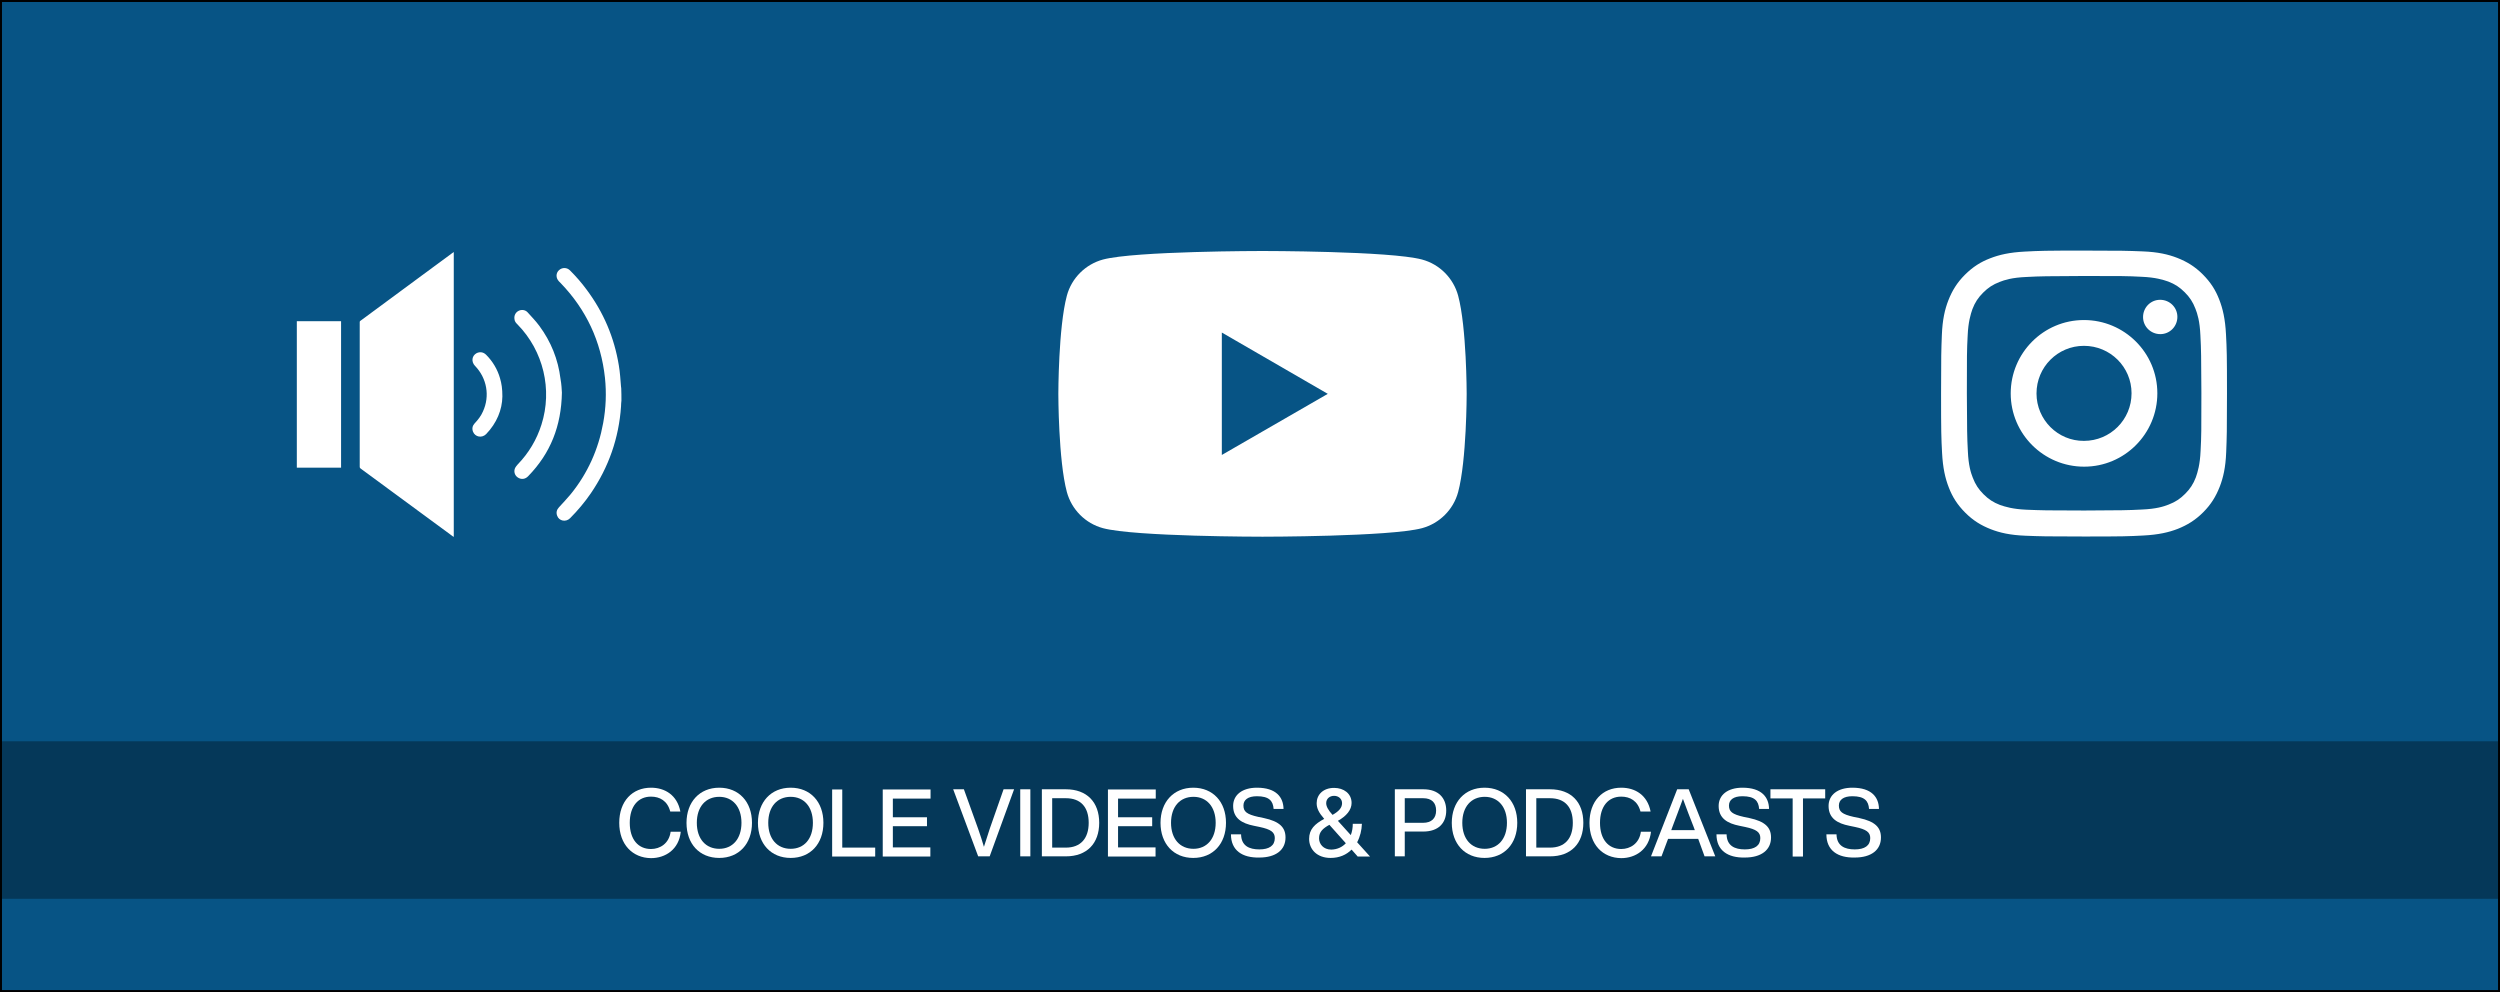 <?xml version="1.0" encoding="utf-8"?>
<!-- Generator: Adobe Illustrator 27.1.1, SVG Export Plug-In . SVG Version: 6.00 Build 0)  -->
<svg version="1.1" id="Ebene_1" xmlns="http://www.w3.org/2000/svg" xmlns:xlink="http://www.w3.org/1999/xlink" x="0px" y="0px"
	 viewBox="0 0 1260 500" style="enable-background:new 0 0 1260 500;" xml:space="preserve">
<rect x="0" y="0" width="1260" height="500" fill="#808080" stroke="none"/>
<style type="text/css">
	.st0{fill:#075485;}
	.st1{opacity:0.33;}
	.st2{fill:#FFFFFF;}
</style>
<g>
	<rect x="0.5" y="0.5" class="st0" width="1259" height="499"/>
	<path d="M1259,1v498H1V1H1259 M1260,0H0v500h1260V0L1260,0z"/>
</g>
<rect id="Hintergrund_Schrift" y="373.6" class="st1" width="1260" height="79.4"/>
<path class="st2" d="M734.9,149c-2.4-8.8-9.3-15.8-18.2-18.2c-16-4.3-80.4-4.3-80.4-4.3s-64.3,0-80.4,4.3
	c-8.8,2.4-15.8,9.3-18.2,18.2c-4.3,16-4.3,49.5-4.3,49.5s0,33.5,4.3,49.5c2.4,8.8,9.3,15.8,18.2,18.2c16,4.3,80.4,4.3,80.4,4.3
	s64.3,0,80.4-4.3c8.8-2.4,15.8-9.3,18.2-18.2c4.3-16,4.3-49.5,4.3-49.5S739.2,165,734.9,149z M615.8,229.3v-61.7l53.4,30.9
	L615.8,229.3z"/>
<g>
	<defs>
		<path id="SVGID_1_" d="M1020.5,126.8c-7.7,0.4-12.9,1.6-17.5,3.4c-4.7,1.8-8.7,4.3-12.7,8.3c-4,4-6.4,8-8.3,12.8
			c-1.8,4.6-3,9.8-3.3,17.5c-0.3,7.7-0.4,10.1-0.4,29.7c0,19.5,0.1,22,0.5,29.7c0.4,7.7,1.6,12.9,3.4,17.5c1.8,4.7,4.3,8.7,8.3,12.7
			c4,4,8,6.4,12.8,8.3c4.6,1.8,9.8,3,17.5,3.3c7.7,0.3,10.1,0.4,29.7,0.4c19.6,0,22-0.1,29.7-0.5c7.7-0.4,12.9-1.6,17.5-3.4
			c4.7-1.9,8.7-4.3,12.7-8.3c4-4,6.4-8,8.3-12.8c1.8-4.6,3-9.8,3.3-17.5c0.3-7.7,0.4-10.1,0.4-29.7c0-19.5-0.1-22-0.5-29.7
			c-0.4-7.7-1.6-12.9-3.4-17.5c-1.8-4.7-4.3-8.7-8.3-12.7c-4-4-8-6.4-12.8-8.3c-4.6-1.8-9.8-3-17.5-3.3c-7.7-0.3-10.1-0.4-29.7-0.4
			C1030.7,126.3,1028.2,126.4,1020.5,126.8 M1021.4,256.9c-7-0.3-10.8-1.5-13.4-2.4c-3.4-1.3-5.8-2.9-8.3-5.4
			c-2.5-2.5-4.1-4.9-5.4-8.3c-1-2.5-2.2-6.3-2.5-13.4c-0.4-7.6-0.4-9.9-0.5-29.1c0-19.2,0-21.5,0.4-29.1c0.3-7,1.5-10.8,2.4-13.4
			c1.3-3.4,2.9-5.8,5.4-8.3c2.5-2.5,4.9-4.1,8.3-5.4c2.5-1,6.3-2.2,13.4-2.5c7.6-0.4,9.9-0.4,29.1-0.5c19.2,0,21.5,0,29.1,0.4
			c7,0.3,10.8,1.5,13.4,2.4c3.4,1.3,5.8,2.9,8.3,5.4c2.5,2.5,4.1,4.9,5.4,8.3c1,2.5,2.2,6.3,2.5,13.4c0.4,7.6,0.4,9.9,0.5,29.1
			c0,19.2,0,21.5-0.4,29.1c-0.3,7-1.5,10.8-2.4,13.4c-1.3,3.4-2.9,5.8-5.4,8.3c-2.5,2.5-4.9,4.1-8.3,5.4c-2.5,1-6.3,2.2-13.4,2.5
			c-7.6,0.4-9.9,0.4-29.1,0.5C1031.3,257.3,1029,257.2,1021.4,256.9 M1080.1,159.8c0,4.8,3.9,8.6,8.7,8.6c4.8,0,8.6-3.9,8.6-8.7
			c0-4.8-3.9-8.6-8.7-8.6C1083.9,151.1,1080.1,155,1080.1,159.8 M1013.4,198.3c0,20.4,16.6,36.9,37,36.9c20.4,0,36.9-16.6,36.9-37
			c0-20.4-16.6-36.9-37-36.9C1029.9,161.3,1013.4,177.9,1013.4,198.3 M1026.4,198.3c0-13.3,10.7-24,23.9-24c13.3,0,24,10.7,24,23.9
			c0,13.3-10.7,24-24,24C1037.2,222.3,1026.4,211.6,1026.4,198.3"/>
	</defs>
	<use xlink:href="#SVGID_1_"  style="overflow:visible;fill:#FFFFFF;"/>
	<clipPath id="SVGID_00000142161739918079705960000016320639325557150871_">
		<use xlink:href="#SVGID_1_"  style="overflow:visible;"/>
	</clipPath>
</g>
<g>
	<path class="st2" d="M312.1,414.7c0-10.9,6.6-17.7,16-17.7c7,0,13.2,3.7,14.8,12h-5.1c-1.4-5.4-5.3-7.5-9.7-7.5
		c-6.5,0-10.7,4.9-10.7,13.2s4.2,13.2,10.7,13.2c4.6,0,9.1-2.8,9.9-8.7h5.1c-0.9,8.9-7.7,13.3-15,13.3
		C318.8,432.4,312.1,425.6,312.1,414.7z"/>
	<path class="st2" d="M346,414.7c0-10.5,6.6-17.7,16.5-17.7c9.9,0,16.5,7.1,16.5,17.7s-6.6,17.7-16.5,17.7
		C352.5,432.4,346,425.3,346,414.7z M373.7,414.7c0-8.1-4.5-13.1-11.2-13.1c-6.8,0-11.3,5-11.3,13.1s4.5,13.1,11.3,13.1
		C369.2,427.8,373.7,422.8,373.7,414.7z"/>
	<path class="st2" d="M382,414.7c0-10.5,6.6-17.7,16.5-17.7c9.9,0,16.5,7.1,16.5,17.7s-6.6,17.7-16.5,17.7
		C388.6,432.4,382,425.3,382,414.7z M409.7,414.7c0-8.1-4.5-13.1-11.2-13.1c-6.8,0-11.3,5-11.3,13.1s4.5,13.1,11.3,13.1
		C405.3,427.8,409.7,422.8,409.7,414.7z"/>
	<path class="st2" d="M441.1,427.1v4.6h-21.7v-33.8h5.1v29.3H441.1z"/>
	<path class="st2" d="M450,402.4v9.5h17.2v4.5H450v10.7h18.9v4.6h-24v-33.8h24.1v4.6H450z"/>
	<path class="st2" d="M511.1,397.8l-12.3,33.8H493l-12.6-33.8h5.4l7.1,19.7c1.1,3.1,2.1,6.2,3,9.3c1-3.1,2-6.2,3-9.3l6.9-19.7H511.1
		z"/>
	<path class="st2" d="M514.2,397.8h5.1v33.8h-5.1V397.8z"/>
	<path class="st2" d="M554,414.7c0,10.4-6.2,16.9-16.8,16.9h-12.1v-33.8h12.1C547.8,397.8,554,404.3,554,414.7z M548.7,414.7
		c0-7.9-4-12.4-11.5-12.4h-6.9v24.9h6.9C544.6,427.2,548.7,422.6,548.7,414.7z"/>
	<path class="st2" d="M563.5,402.4v9.5h17.2v4.5h-17.2v10.7h18.9v4.6h-24v-33.8h24.1v4.6H563.5z"/>
	<path class="st2" d="M584.9,414.7c0-10.5,6.6-17.7,16.5-17.7c9.9,0,16.5,7.1,16.5,17.7s-6.6,17.7-16.5,17.7
		C591.5,432.4,584.9,425.3,584.9,414.7z M612.7,414.7c0-8.1-4.5-13.1-11.2-13.1c-6.8,0-11.3,5-11.3,13.1s4.5,13.1,11.3,13.1
		C608.2,427.8,612.7,422.8,612.7,414.7z"/>
	<path class="st2" d="M620.4,420.5h5.1c0.1,5.8,4.1,7.6,9.2,7.6c5,0,7.8-1.9,7.8-5.7c0-3-2-4.4-7.6-5.6l-2.9-0.6
		c-6.1-1.2-10.5-3.8-10.5-10c0-5.5,4.5-9.2,12-9.2c9.7,0,13.3,4.8,13.4,10.7h-5c-0.3-4-2.2-6.4-8.4-6.4c-4.6,0-6.8,1.9-6.8,4.7
		c0,3,1.6,4.4,7.4,5.7l2.9,0.6c7.9,1.7,10.9,4.7,10.9,9.8c0,6.3-4.9,10.1-13.2,10.1C626.1,432.4,620.4,428.6,620.4,420.5z"/>
	<path class="st2" d="M684.2,431.6l-3-3.4c-2.6,2.6-6.1,4.2-10.6,4.2c-6.8,0-10.8-4.3-10.8-9.6c0-4.8,2.8-7.5,7.6-10.1
		c-2.7-3.1-3.8-5.3-3.8-7.9c0-4.2,3.2-7.7,8.8-7.7c4.8,0,8.8,2.8,8.8,7.6c0,3.5-2.6,6.6-6.9,9l6.5,7.2c0.7-1.8,1-3.8,1-5.7h4.6
		c-0.1,3.2-0.9,6.5-2.4,9.3l6.5,7.2H684.2z M678.3,425l-8.3-9.3c-3.2,1.8-5.2,3.5-5.2,6.8c0,2.9,2.2,5.7,6.2,5.7
		C674.1,428.1,676.5,426.9,678.3,425z M668.4,404.8c0,1.6,1,3.5,3.2,5.9c3.2-1.8,4.8-3.6,4.8-5.9c0-2.2-1.8-3.7-4-3.7
		C670.2,401.1,668.4,402.5,668.4,404.8z"/>
	<path class="st2" d="M728.9,408.5c0,6.3-3.9,10.6-11.6,10.6H708v12.5H703v-33.8h14.4C725,397.8,728.9,402.2,728.9,408.5z
		 M723.8,408.5c0-3.9-2.2-6.2-6.5-6.2H708v12.4h9.2C721.5,414.7,723.8,412.4,723.8,408.5z"/>
	<path class="st2" d="M731.7,414.7c0-10.5,6.6-17.7,16.5-17.7c9.9,0,16.5,7.1,16.5,17.7s-6.6,17.7-16.5,17.7
		C738.3,432.4,731.7,425.3,731.7,414.7z M759.5,414.7c0-8.1-4.5-13.1-11.2-13.1c-6.8,0-11.3,5-11.3,13.1s4.5,13.1,11.3,13.1
		C755,427.8,759.5,422.8,759.5,414.7z"/>
	<path class="st2" d="M798,414.7c0,10.4-6.2,16.9-16.8,16.9h-12.1v-33.8h12.1C791.9,397.8,798,404.3,798,414.7z M792.7,414.7
		c0-7.9-4-12.4-11.5-12.4h-6.9v24.9h6.9C788.7,427.2,792.7,422.6,792.7,414.7z"/>
	<path class="st2" d="M801.1,414.7c0-10.9,6.6-17.7,16-17.7c7,0,13.2,3.7,14.8,12h-5.1c-1.4-5.4-5.3-7.5-9.7-7.5
		c-6.5,0-10.7,4.9-10.7,13.2s4.2,13.2,10.7,13.2c4.6,0,9.1-2.8,9.9-8.7h5.1c-1,8.9-7.7,13.3-15,13.3
		C807.7,432.4,801.1,425.6,801.1,414.7z"/>
	<path class="st2" d="M855.9,422.8h-15.2l-3.3,8.8h-5.3l13.2-33.8h5.8l13.4,33.8h-5.4L855.9,422.8z M854.2,418.4l-0.7-1.9
		c-1.4-3.5-3.6-9.2-5.3-13.9c-1.7,4.7-3.9,10.4-5.2,13.9l-0.7,1.9H854.2z"/>
	<path class="st2" d="M865.1,420.5h5.1c0.1,5.8,4.1,7.6,9.2,7.6c5,0,7.8-1.9,7.8-5.7c0-3-2-4.4-7.6-5.6l-2.9-0.6
		c-6.1-1.2-10.5-3.8-10.5-10c0-5.5,4.5-9.2,12-9.2c9.7,0,13.3,4.8,13.4,10.7h-5c-0.3-4-2.2-6.4-8.4-6.4c-4.6,0-6.8,1.9-6.8,4.7
		c0,3,1.6,4.4,7.4,5.7l2.9,0.6c7.9,1.7,10.9,4.7,10.9,9.8c0,6.3-4.9,10.1-13.2,10.1C870.8,432.4,865.1,428.6,865.1,420.5z"/>
	<path class="st2" d="M919.9,402.4h-11.2v29.3h-5.2v-29.3h-11.2v-4.6h27.6V402.4z"/>
	<path class="st2" d="M920.5,420.5h5.1c0.1,5.8,4.1,7.6,9.2,7.6c5,0,7.8-1.9,7.8-5.7c0-3-2-4.4-7.6-5.6l-2.9-0.6
		c-6.1-1.2-10.5-3.8-10.5-10c0-5.5,4.5-9.2,12-9.2c9.7,0,13.3,4.8,13.4,10.7h-5c-0.3-4-2.2-6.4-8.4-6.4c-4.6,0-6.8,1.9-6.8,4.7
		c0,3,1.6,4.4,7.4,5.7l2.9,0.6c7.9,1.7,10.9,4.7,10.9,9.8c0,6.3-4.9,10.1-13.2,10.1C926.2,432.4,920.5,428.6,920.5,420.5z"/>
</g>
<g>
	<path class="st2" d="M313.2,201.9c-0.1,1-0.2,2-0.2,3c-1.1,15.9-6.2,30.5-15.2,43.7c-3.1,4.5-6.6,8.7-10.5,12.6
		c-2.1,2.1-5.6,1.4-6.5-1.3c-0.6-1.6-0.2-3,0.9-4.2c2-2.2,4.1-4.4,6-6.7c8.5-10.5,13.9-22.5,16.3-35.8c1.4-7.6,1.7-15.2,0.9-22.8
		c-2-18.4-9.4-34.3-22.3-47.7c-0.3-0.3-0.6-0.6-0.9-0.9c-1.6-1.7-1.6-4.1,0-5.6c1.6-1.5,4-1.5,5.6,0.1c3,3,5.8,6.2,8.3,9.6
		c8.6,11.5,14,24.2,16.3,38.3c0.6,3.5,0.8,7.1,1.1,10.7c0,0.2,0.1,0.5,0.1,0.7C313.2,197.8,313.2,199.9,313.2,201.9z"/>
	<path class="st2" d="M228.7,127c0,47.9,0,95.7,0,143.6c-0.2-0.1-0.4-0.2-0.5-0.3c-15.5-11.4-31-22.8-46.5-34.2
		c-0.3-0.2-0.4-0.5-0.4-0.8c0-24.3,0-48.6,0-72.9c0-0.5,0.2-0.7,0.6-0.9c10.3-7.6,20.6-15.2,30.9-22.8c5.1-3.7,10.2-7.5,15.2-11.2
		C228.2,127.3,228.4,127.2,228.7,127z"/>
	<path class="st2" d="M171.9,235.7c-7.5,0-14.9,0-22.3,0c0-24.6,0-49.2,0-73.8c7.4,0,14.9,0,22.3,0
		C171.9,186.5,171.9,211.1,171.9,235.7z"/>
	<path class="st2" d="M283.2,197.9c-0.3,16.9-5.8,30.6-17,42.1c-1.5,1.6-3.6,1.8-5.3,0.6c-1.6-1.1-2.1-3.2-1.2-4.9
		c0.3-0.6,0.8-1.1,1.2-1.6c5.6-5.8,9.6-12.5,12-20.1c5.6-17.6,1-37.1-12-50.4c-0.8-0.8-1.5-1.5-1.6-2.7c-0.3-1.8,0.5-3.4,2-4.2
		c1.5-0.8,3.4-0.6,4.6,0.7c2,2.2,4.1,4.4,5.9,6.8c5.9,8,9.5,16.9,10.7,26.8C283,193.7,283.1,196.2,283.2,197.9z"/>
	<path class="st2" d="M253.2,199.8c-0.1,6.7-2.8,13.4-8.2,19c-2.1,2.1-5.5,1.5-6.6-1.2c-0.6-1.6-0.3-3,0.8-4.2
		c1.7-1.8,3.2-3.7,4.2-6c3.6-7.8,2-16.8-4-23c-2-2.1-1.6-5.1,0.8-6.4c1.6-0.8,3.4-0.6,4.8,0.8c3.3,3.3,5.7,7.3,7,11.8
		C252.8,193.3,253.2,195.9,253.2,199.8z"/>
</g>
</svg>
